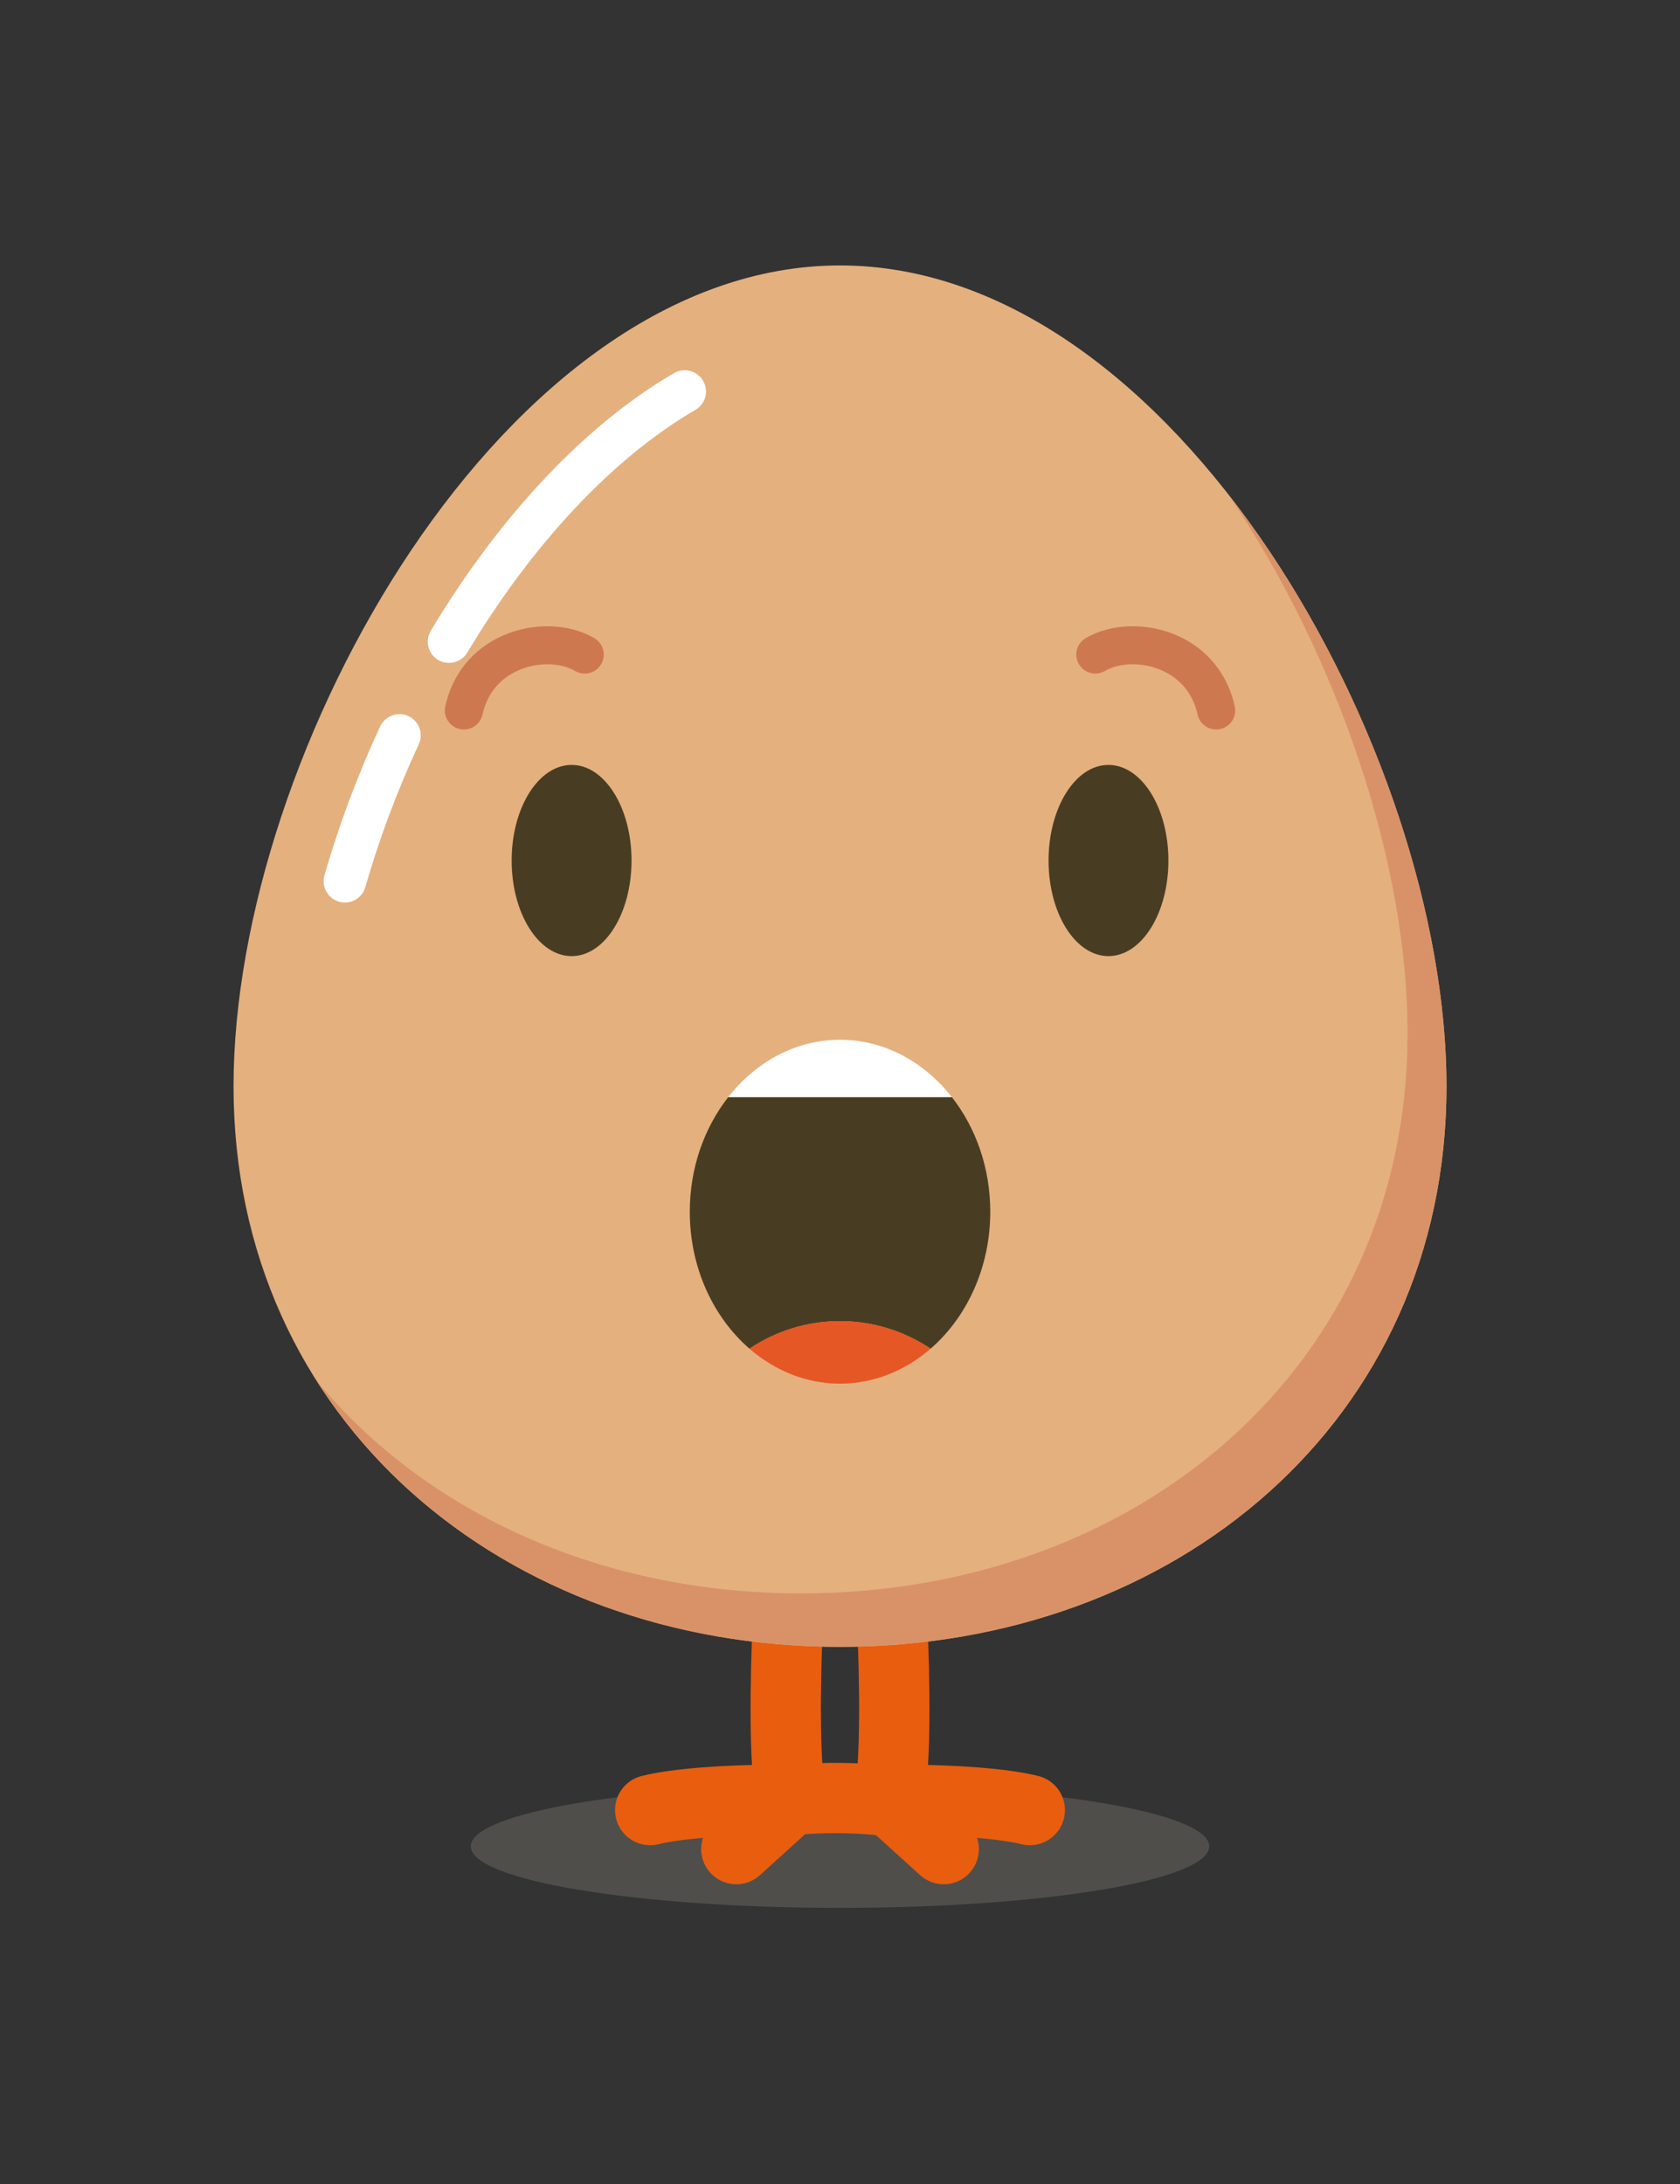 <?xml version="1.0" encoding="utf-8"?>
<!-- Generator: Adobe Illustrator 16.0.4, SVG Export Plug-In . SVG Version: 6.00 Build 0)  -->
<!DOCTYPE svg PUBLIC "-//W3C//DTD SVG 1.1//EN" "http://www.w3.org/Graphics/SVG/1.1/DTD/svg11.dtd">
<svg version="1.1" id="Ebene_1" xmlns="http://www.w3.org/2000/svg" xmlns:xlink="http://www.w3.org/1999/xlink" x="0px" y="0px"
	 width="100px" height="130px" viewBox="0 0 100 130" enable-background="new 0 0 100 130" xml:space="preserve">
<rect x="0" y="0" width="100" height="130" fill="#333333" stroke="none"/>
<g>
	<path opacity="0.25" fill="#A5A097" enable-background="new    " d="M71.979,109.902c0,2.021-9.84,3.662-21.979,3.662
		c-12.138,0-21.979-1.642-21.979-3.662c0-2.025,9.841-3.663,21.979-3.663C62.139,106.239,71.979,107.877,71.979,109.902z"/>
	<g>
		
			<path fill="none" stroke="#E95D0F" stroke-width="4.185" stroke-linecap="round" stroke-linejoin="round" stroke-miterlimit="10" d="
			M52.652,88.85c0,0,1.097,13.51,0.271,18.271c0,0,5.633-0.059,8.374,0.622"/>
		
			<line fill="none" stroke="#E95D0F" stroke-width="4.185" stroke-linecap="round" stroke-linejoin="round" stroke-miterlimit="10" x1="52.926" y1="107.121" x2="56.174" y2="110.066"/>
		
			<path fill="none" stroke="#E95D0F" stroke-width="4.185" stroke-linecap="round" stroke-linejoin="round" stroke-miterlimit="10" d="
			M47.349,88.85c0,0-1.097,13.51-0.272,18.271c0,0-5.632-0.059-8.375,0.622"/>
		
			<line fill="none" stroke="#E95D0F" stroke-width="4.185" stroke-linecap="round" stroke-linejoin="round" stroke-miterlimit="10" x1="43.828" y1="110.066" x2="47.076" y2="107.121"/>
		
			<path fill="none" stroke="#E95D0F" stroke-width="4.185" stroke-linecap="round" stroke-linejoin="round" stroke-miterlimit="10" d="
			M46.507,107.208c0,0,3.697-0.508,7.513,0.168"/>
	</g>
</g>
<g>
	<g>
		<path fill="#E4B07E" d="M86.1,64.661c0,19.938-16.16,33.366-36.098,33.366c-19.937,0-36.101-13.428-36.101-33.366
			c0-19.94,16.164-48.861,36.101-48.861C69.939,15.8,86.1,44.721,86.1,64.661z"/>
		<g>
			<path fill="#D99267" d="M73.132,29.456c6.582,9.743,10.654,22.014,10.654,32.025c0,19.938-16.159,33.364-36.097,33.364
				c-11.772,0-22.228-4.683-28.816-12.624c6.275,9.857,17.863,15.805,31.129,15.805C69.939,98.025,86.1,84.6,86.1,64.662
				C86.1,53.527,81.057,39.593,73.132,29.456z"/>
		</g>
		<g>
			<path fill="#FFFFFF" d="M26.73,39.459c-0.221,0-0.449-0.056-0.652-0.176c-0.601-0.363-0.794-1.139-0.437-1.736
				c4.106-6.859,9.248-12.303,14.481-15.338c0.604-0.353,1.376-0.144,1.731,0.462C42.204,23.274,42,24.05,41.391,24.4
				c-4.865,2.821-9.692,7.949-13.577,14.446C27.577,39.242,27.155,39.459,26.73,39.459z"/>
		</g>
		<g>
			<path fill="#FFFFFF" d="M20.53,53.723c-0.111,0-0.228-0.016-0.345-0.05c-0.671-0.19-1.065-0.892-0.872-1.563
				c0.853-2.988,1.974-5.976,3.316-8.873c0.302-0.631,1.047-0.905,1.681-0.614c0.635,0.296,0.911,1.048,0.616,1.683
				c-1.293,2.777-2.358,5.639-3.18,8.5C21.589,53.359,21.084,53.723,20.53,53.723z"/>
		</g>
	</g>
	<g>
		<g>
			<g>
				<path fill="#CE7850" d="M27.611,43.422c-0.081,0-0.16-0.009-0.247-0.028c-0.61-0.135-0.994-0.742-0.861-1.351
					c0.431-1.937,1.656-3.435,3.444-4.217c1.786-0.783,3.913-0.724,5.425,0.157c0.541,0.315,0.726,1.005,0.412,1.548
					c-0.313,0.542-1.01,0.724-1.548,0.411c-0.893-0.521-2.253-0.537-3.38-0.041c-0.786,0.346-1.792,1.081-2.137,2.636
					C28.602,43.064,28.131,43.422,27.611,43.422z"/>
			</g>
			<g>
				<path fill="#CE7850" d="M72.391,43.422c-0.521,0-0.988-0.357-1.104-0.886c-0.347-1.555-1.354-2.29-2.138-2.636
					c-1.127-0.496-2.487-0.48-3.381,0.041c-0.541,0.311-1.23,0.131-1.549-0.411c-0.314-0.542-0.132-1.233,0.41-1.548
					c1.512-0.881,3.643-0.94,5.428-0.157c1.789,0.782,3.012,2.28,3.441,4.217c0.136,0.609-0.249,1.216-0.857,1.351
					C72.553,43.413,72.473,43.422,72.391,43.422z"/>
			</g>
		</g>
		<g>
			<path fill="#FFFFFF" d="M50.002,61.891c-2.648,0-5.022,1.326-6.659,3.421h13.318C55.023,63.217,52.648,61.891,50.002,61.891z"/>
			<g>
				<path fill="#483D23" d="M55.393,80.28c2.154-1.872,3.551-4.821,3.551-8.153c0-2.623-0.865-5.005-2.281-6.815H43.343
					c-1.416,1.811-2.284,4.192-2.284,6.815c0,3.332,1.397,6.281,3.553,8.153c1.545-1.034,3.398-1.642,5.391-1.642
					C51.993,78.641,53.844,79.246,55.393,80.28z"/>
				<path fill="#E55725" d="M55.393,80.28c-1.549-1.034-3.398-1.642-5.391-1.642s-3.846,0.606-5.391,1.642
					c1.499,1.298,3.362,2.079,5.391,2.079C52.029,82.359,53.893,81.578,55.393,80.28z"/>
			</g>
		</g>
		<g>
			<g>
				<path fill="#483D23" d="M37.591,51.223c0,3.144-1.594,5.689-3.564,5.689c-1.974,0-3.571-2.546-3.571-5.689
					c0-3.145,1.598-5.692,3.571-5.692C35.997,45.531,37.591,48.079,37.591,51.223z"/>
			</g>
			<g>
				<path fill="#483D23" d="M69.548,51.223c0,3.144-1.598,5.689-3.571,5.689c-1.97,0-3.563-2.546-3.563-5.689
					c0-3.145,1.595-5.692,3.563-5.692C67.95,45.531,69.548,48.079,69.548,51.223z"/>
			</g>
		</g>
	</g>
</g>
</svg>
